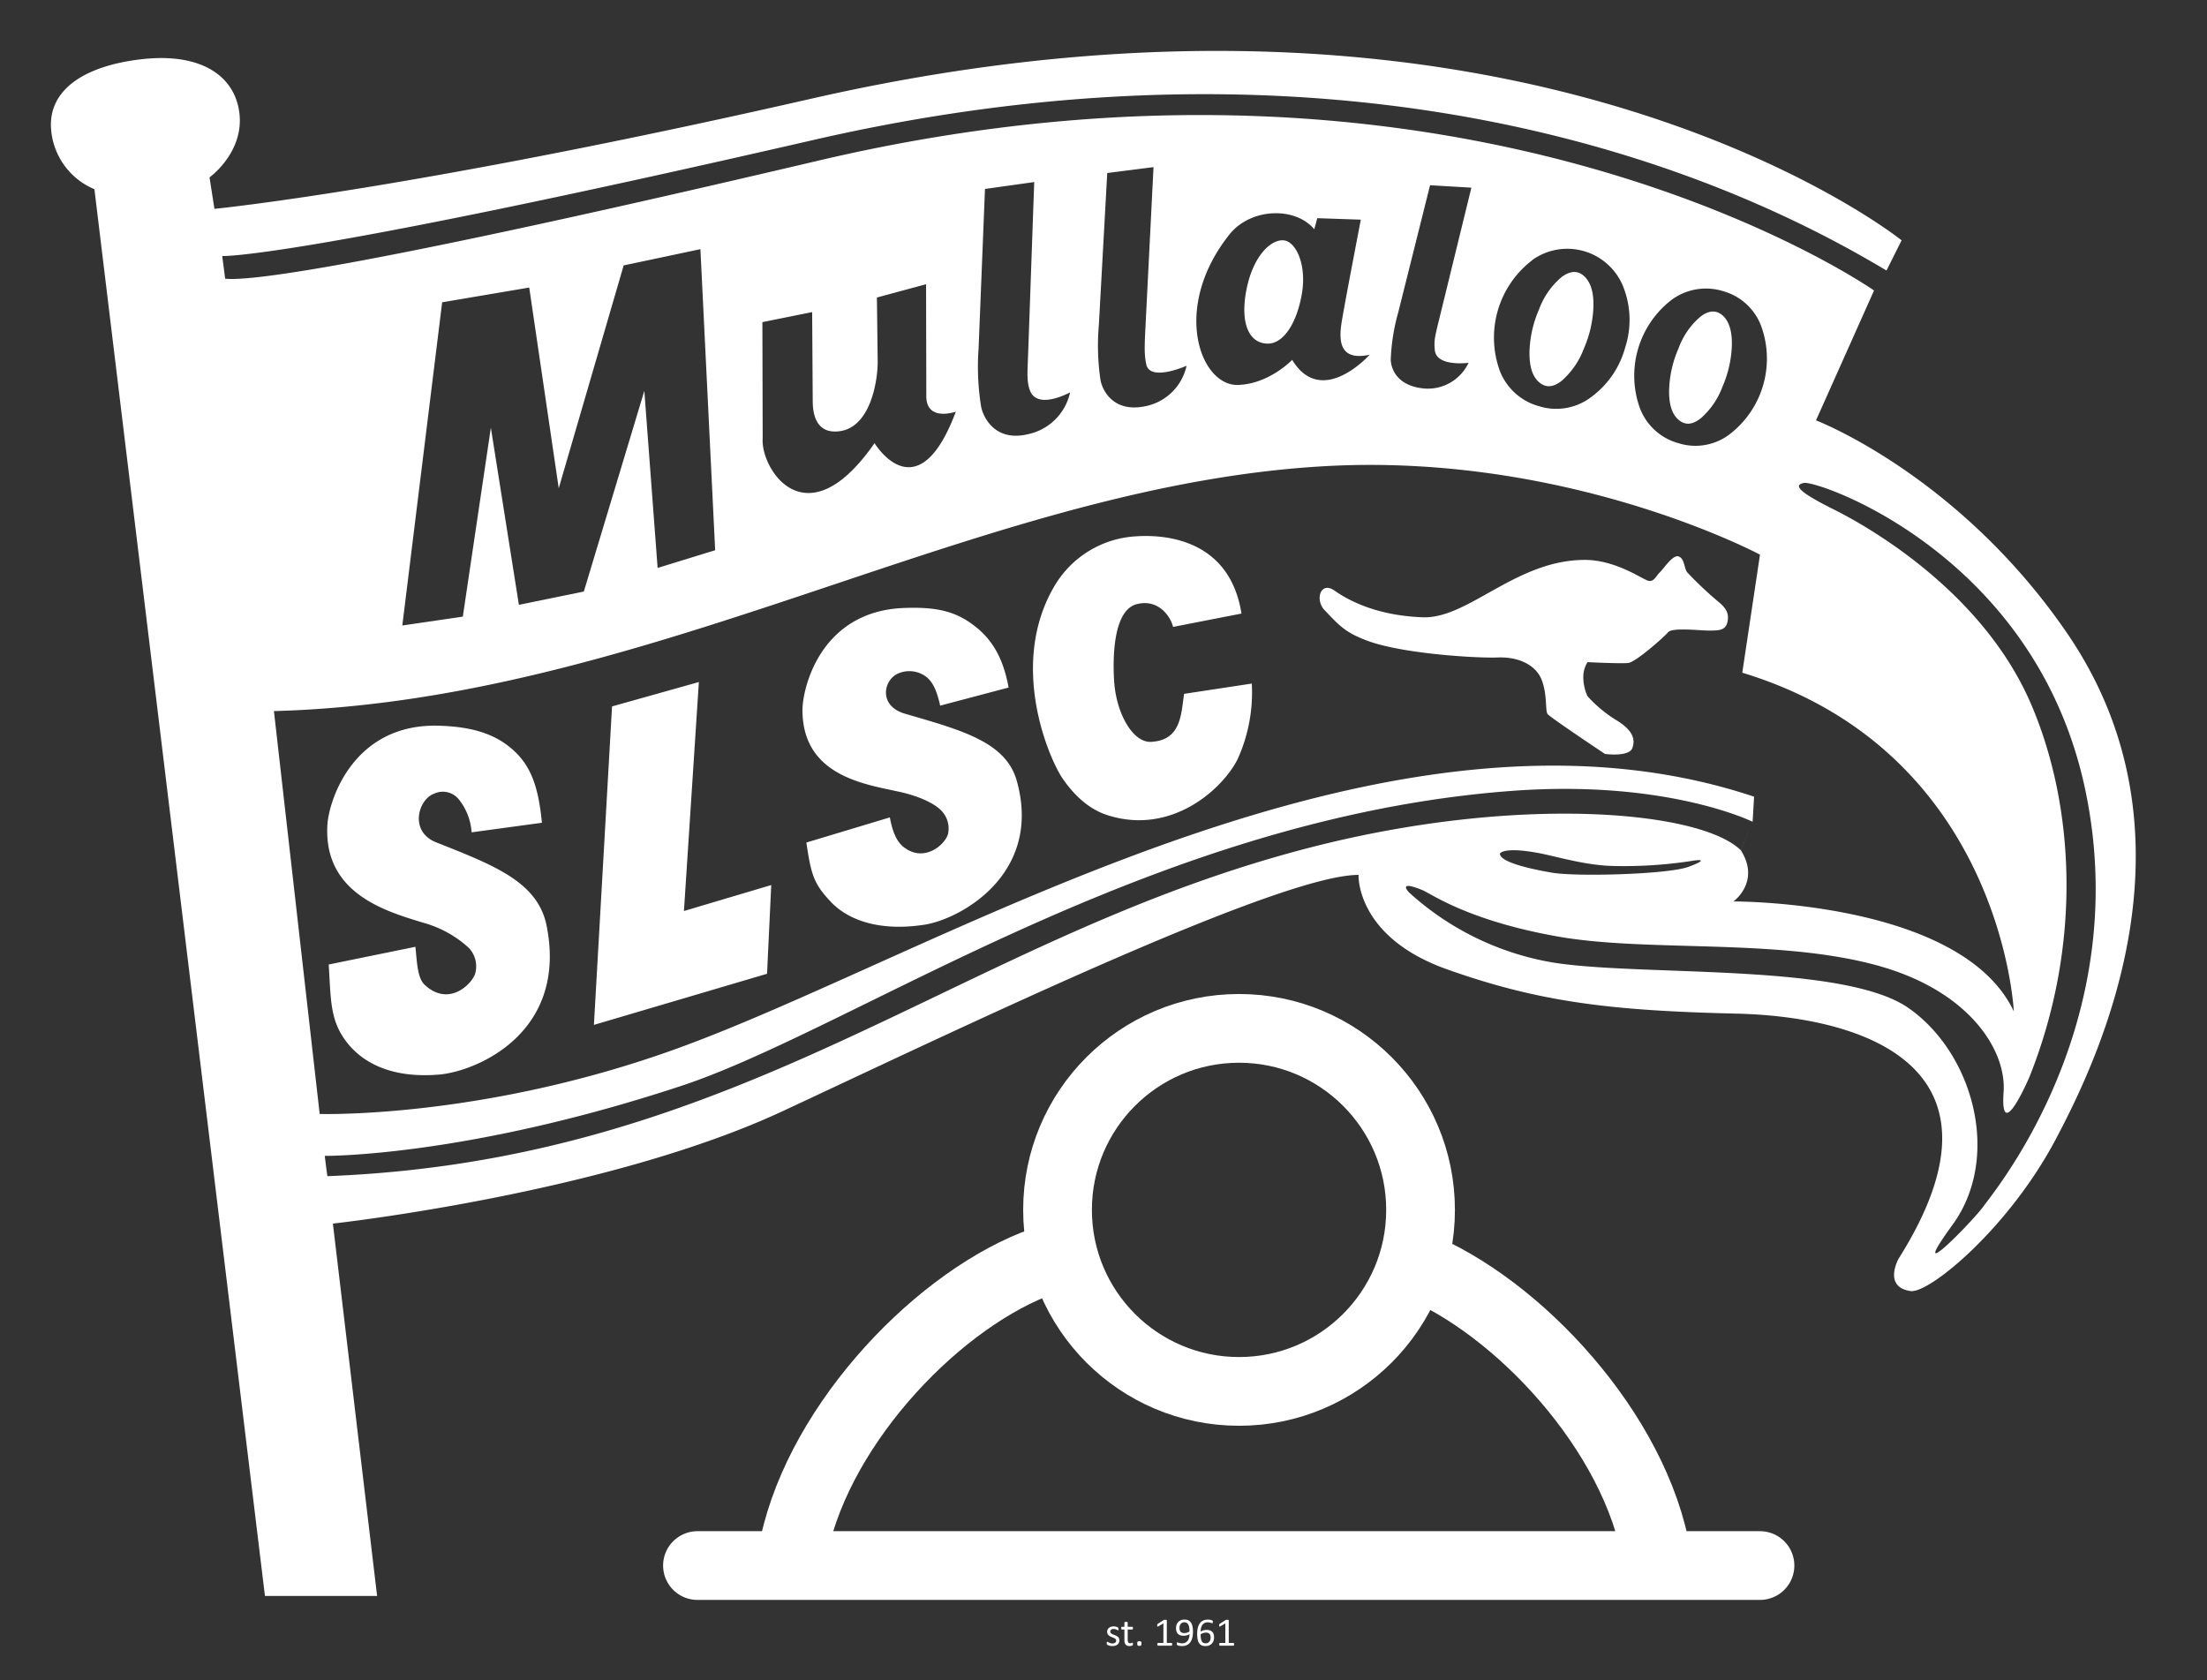 <svg width="867" height="660" fill="none" xmlns="http://www.w3.org/2000/svg"><rect width="100%" height="100%" fill="#333333" stroke="none"/><g clip-path="url(#clip0)"><path d="M486.748 546.591c39.381 0 71.306-31.925 71.306-71.306 0-39.382-31.925-71.306-71.306-71.306-39.382 0-71.307 31.924-71.307 71.306 0 39.381 31.925 71.306 71.307 71.306z" stroke="#fff" stroke-width="27"/><path d="M273.989 615h417.404M555.736 496.735c40.581 16.232 86.959 66.089 95.076 114.786M406.167 496.735c-40.581 16.232-86.959 66.089-95.075 114.786" stroke="#fff" stroke-width="27" stroke-linecap="round"/><path fill-rule="evenodd" clip-rule="evenodd" d="M104.083 626.942h44.059l-17.368-146.277s107.249-11.757 176.816-44.222c6.667-3.111 13.844-6.477 21.4-10.021l.021-.01h.001l.001-.001.002-.001c71.303-33.444 176.367-82.723 204.669-82.723 0 0-1.159 24.348 34.784 37.102 35.943 12.754 63.77 16.233 113.626 17.392 49.857 1.16 111.308 20.87 63.77 96.235 0 0-6.284 11.108 4.638 12.754 7.258 1.09 38.262-24.349 56.813-59.132 18.551-34.784 58.414-121.024 4.638-199.426-42.598-62.101-98.554-83.481-98.554-83.481l22.795-51.016S577.743 2.807 321.504 63.099c-176.237 41.462-223.033 47.468-233.05 46.378l-1.16-8.904s27.062 1.553 232.285-45.59c174.127-40.025 321.007-8.998 421.508 51.294l5.937-11.873S598.613-25.043 318.814 38.75C162.612 74.37 84.234 82.044 84.234 82.044l-1.926-12.36S96.5 59.505 93.903 43.412c-2.319-14.307-15.861-22.818-38.656-20.105C32.452 26.02 18.91 35.666 20.069 50.74a27.826 27.826 0 0017.02 23.584l66.994 552.619zm579.796-292.925c7.838 12.43-2.921 20.105-2.921 20.105s89.533-.487 110.148 43.178c0 0-4.638-102.032-106.67-133.036l6.957-46.378s-74.785-40.001-170.44-34.783c-65.051 3.552-128.222 24.708-192.686 46.298-70.612 23.647-142.774 47.815-220.66 49.936l17.972 158.266s64.582 1.994 141.453-26.088c22.328-8.153 47.95-19.664 75.867-32.205 101.105-45.42 232.312-104.363 346.175-66.348l-.58 9.854c-.215-.106-33.61-16.542-93.938-12.174-98.756 7.167-186.018 50.019-252.819 82.825-28.741 14.114-53.695 26.368-74.147 33.121-84.826 28.012-140.016 27.479-140.016 27.479s.974 7.977 1.067 7.977c99.809-3.912 169.789-37.467 240.15-71.204 45.998-22.055 92.159-44.188 146.922-58.168 80.721-20.592 152.422-14.215 168.144 1.345l4.449-10.743-4.427 10.743zM375.488 161.722s-11.85 4.197-11.595-6.447l-.093-43.618-19.316 5.217.301 24.534c.186 7.259-2.481 26.25-14.841 27.966-10.147 1.437-10.55-8.307-10.666-11.123l-.001-.007-.232-35.642-19.548 3.942.116 45.706c-.881 11.734 16.951 40.697 43.943 1.832 0 0 16.836 27.989 31.932-12.36zm44.894-7.606a21.45 21.45 0 01-16.719 16.488c-12.801 2.991-17.323-6.656-18.204-10.644a98.29 98.29 0 01-1.043-22.795l2.527-62.935 19.34-2.713-2.319 65.555a590.93 590.93 0 01-.153 3.973c-.254 6.303-.364 8.998.71 12.12 2.806 8.209 15.861.951 15.861.951zm39.776.173a20.707 20.707 0 005.976-10.608s-14.354 6.423-15.838-.556c-.765-3.711-.742-6.447-.278-15.305l3.13-62.17-18.18 2.319-3.293 59.712a93.095 93.095 0 00.65 21.658c.695 3.78 4.777 12.569 16.928 10.366a20.718 20.718 0 0010.905-5.416zm116.751-11.767a17.672 17.672 0 01-17.531 10.087c-10.876-1.044-12.986-8.093-13.032-11.409a78.425 78.425 0 012.922-18.412l12.522-50.02 16.232.952-12.754 52.106c-1.832 7.42-1.901 8.255-1.623 11.594.51 6.841 13.264 5.102 13.264 5.102zm-395.096 99.713l-23.769 3.478 15.653-126.96 34.203-5.797 11.595 78.843 25.508-87.539 30.146-6.377 5.797 118.264-22.609 6.957-5.218-69.567-23.769 78.843-25.508 5.217-11.014-69.567-11.015 74.205zm356.253-102.89s-18.852 21.148-30.447 2.017c0 0-8.904 9.392-21.148 9.856-15.073.579-26.389-30.424-3.479-59.132 8.302-10.412 25.787-11.015 33.323-2.018l1.16-4.36 17.113.58s-6.377 33.045-7.536 40.303c-1.16 7.258-.882 15.351 11.014 12.754zm-48.418-25.508c-2.598 13.334 1.136 21.148 8.417 21.148 6.076 0 11.293-7.814 13.334-19.409 2.041-11.594-2.319-20.87-7.258-21.172-4.939-.301-11.873 6.099-14.493 19.433zm122.154-15.782a23.64 23.64 0 00-9.872 4.095v.069a38.235 38.235 0 00-12.755 43.41 22.98 22.98 0 0015.329 13.914 22.661 22.661 0 0020.707-3.664 35.64 35.64 0 0013.241-19.433 35.132 35.132 0 00-.695-23.583 23.651 23.651 0 00-25.955-14.808zm44.947 19.677a22.722 22.722 0 0120.059-3.385 22.381 22.381 0 0115.119 13.913 37.48 37.48 0 01.691 23.111 37.484 37.484 0 01-13.004 19.117 22.173 22.173 0 01-20.314 3.594 22.585 22.585 0 01-15.073-13.728 37.592 37.592 0 0112.522-42.622zm-67.526 217.584c0 3.269 11.084 5.89 20.568 7.513 9.485 1.623 45.59.672 53.544-2.319 8.812-3.27 3.223-2.69 1.299-2.319a174.565 174.565 0 01-31.654 1.971c-7.773-.258-15.726-2.131-22.001-3.609-2.168-.51-4.135-.974-5.825-1.307-14.633-2.852-15.931.07-15.931.07zm20.893 42.807a111.563 111.563 0 01-56.488-27.456s-5.241-5.241 5.217-.974c.515.21 1.319.657 2.45 1.285 5.99 3.331 21.149 11.76 51.094 16.988 14.809 2.586 32.433 3.088 50.792 3.611 25.769.735 52.988 1.511 75.913 8.146 34.923 10.133 49.184 33.091 48.001 49.323-1.484 21.172 10.111-5.89 10.111-5.89 20.916-52.245 17.763-106.786.672-146.578-18.945-44.106-63.7-69.567-77.405-76.408-10.644-5.311-17.322-9.485-11.757-10.458 5.566-.974 90.785 28.128 110.38 120.165 18.517 86.975-30.04 150.985-38.745 162.46-.506.668-.878 1.158-1.094 1.464-3.919 5.565-31.514 33.833-12.244 7.374 19.271-26.459 8.349-67.155-17.136-85.104-16.987-11.963-58.049-13.49-93.791-14.819-17.882-.665-34.432-1.281-45.97-3.129z" fill="#fff"/><path d="M520.35 239.684c5.89 6.191 8.162 8.812 16.974 12.081 13.658 5.056 42.784 6.841 51.016 6.516 8.232-.324 15.026 2.946 17.299 8.812 2.273 5.867 1.322 12.082 2.319 13.404.997 1.321 22.54 15.675 22.54 15.675s9.461 1.299 10.759-2.318c1.299-3.618 0-7.189-6.516-11.085a51.701 51.701 0 01-11.107-9.275 18.332 18.332 0 01-1.624-8.488 11.467 11.467 0 011.624-4.893s13.055.65 16 .325c2.945-.325 14.03-10.134 15.676-12.081 1.646-1.948 12.406-.65 16.001-.65 3.594 0 6.353 0 7.188-2.945.974-3.594-.325-5.867-3.594-8.487a144.816 144.816 0 01-12.082-11.432c-1.298-1.623-.974-5.218-3.269-6.215-2.296-.997-5.89 4.638-7.514 6.215-1.623 1.577-2.319 3.919-4.637 3.27-2.319-.65-12.708-8.163-24.813-8.163-27.108 0-45.729 23.189-63.677 22.54-17.948-.65-29.056-6.54-34.621-10.459-5.566-3.918-7.815 3.618-3.942 7.653zM129.128 378.888l34.064-6.957c.65 6.377.812 12.314 3.664 14.957 9.276 8.65 18.296 0 19.781-4.313.518-1.767.564-3.639.133-5.43a10.537 10.537 0 00-2.591-4.773 43.512 43.512 0 00-17.949-9.902c-13.913-4.313-39.259-11.131-37.613-38.494.58-9.438 10.111-40.024 44.06-38.888 13.241.441 22.122 3.362 29.079 9.693 6.957 6.331 9.809 14.656 11.131 28.43l-27.619 3.756a23.187 23.187 0 00-5.078-13.009 8.044 8.044 0 00-9.647-2.179c-6.353 2.319-9.809 14.91.766 19.107 22.725 9.021 40.001 15.514 43.433 32.813 8.348 42.042-27.503 57.207-42.344 58.436-17.577 1.461-29.403-3.988-36.175-12.707-6.771-8.719-6.191-17.114-7.095-30.54zm187.645-47.908l32.79-9.879c1.09 5.728 2.62 9.484 5.542 11.734 8.047 6.191 16.232-1.113 17.322-5.241a10.13 10.13 0 00-3.084-9.6c-2.504-2.319-7.884-5.218-16.696-7.096-13.728-2.945-37.103-6.54-37.404-31.537-.162-8.627 6.818-39.097 39.561-40.512 12.754-.533 20.151 1.206 27.293 6.47 7.142 5.264 11.85 12.337 14.122 24.766l-26.876 7.119c-1.229-5.38-2.574-8.881-5.264-11.154a10.994 10.994 0 00-11.131-1.53c-5.959 2.458-7.953 12.8 2.528 15.838 22.517 6.562 39.908 11.131 44.059 26.737 9.902 36.244-22.238 54.007-36.407 56.164-16.788 2.597-29.38-1.345-36.546-8.789-7.165-7.444-7.977-11.363-9.809-23.49zm-76.339-53.475l34.112-9.577-5.867 89.951 34.296-10.203-1.646 34.853-68.014 20.081 7.119-125.105zm224.728-4.939l26.598-4.035a63.496 63.496 0 01-5.565 29.682c-5.914 11.804-25.972 29.984-51.016 22.053-6.354-2.017-12.291-6.586-17.624-14.261-5.334-7.676-21.45-44.593-3.502-75.481a39.725 39.725 0 0132.094-19.826c11.27-.812 36.917.95 41.555 30.331l-26.876 5.241c-.928-4.012-5.682-11.108-14.238-8.951-8.557 2.156-9.578 18.226-8.951 29.682.718 13.264 7.42 24.789 14.539 24.418 11.757-.626 11.757-10.528 12.986-18.853zm148.223-163.669c3.355-2.55 6.3-2.72 8.835-.51 2.551 2.319 3.826 6.099 3.757 11.595a44.955 44.955 0 01-3.757 16.928 31.516 31.516 0 01-8.649 12.615c-3.34 2.713-6.331 2.898-8.951.626-2.621-2.273-3.78-6.006-3.78-11.595a44.495 44.495 0 013.78-17.067 30.144 30.144 0 018.765-12.592zm54.635 15.491c3.27-2.505 6.169-2.644 8.65-.511 2.481 2.134 3.756 6.006 3.687 11.386a44.253 44.253 0 01-3.687 16.627 30.71 30.71 0 01-8.487 12.383c-3.293 2.667-6.215 2.852-8.789.626s-3.71-5.913-3.71-11.27a43.674 43.674 0 013.71-16.766 29.471 29.471 0 018.626-12.475zM439.742 644.375c0 .359-.068.679-.203.96-.13.282-.318.519-.562.711a2.56 2.56 0 01-.875.438 3.975 3.975 0 01-1.118.148c-.25 0-.489-.021-.718-.062a4.547 4.547 0 01-.61-.141 4.017 4.017 0 01-.453-.187 1.452 1.452 0 01-.273-.18.444.444 0 01-.125-.219 1.485 1.485 0 01-.039-.383c0-.099.005-.182.015-.25a.97.97 0 01.039-.164.169.169 0 01.164-.117c.058 0 .141.037.25.11.115.067.253.143.414.226.167.083.362.162.586.235.224.067.482.101.774.101.219 0 .416-.023.594-.07a1.5 1.5 0 00.46-.203.907.907 0 00.297-.352c.073-.141.11-.307.11-.5a.79.79 0 00-.157-.5 1.394 1.394 0 00-.398-.359 3.157 3.157 0 00-.562-.274l-.649-.258a7.838 7.838 0 01-.648-.296 2.64 2.64 0 01-.563-.414 1.946 1.946 0 01-.406-.579 1.98 1.98 0 01-.148-.804c0-.276.052-.539.156-.789.109-.256.271-.477.484-.664.214-.193.479-.347.797-.461a3.35 3.35 0 011.125-.172 3.787 3.787 0 011.07.164c.151.047.279.099.383.156.109.052.19.099.242.141a.35.35 0 01.11.109.246.246 0 01.039.109c.01.037.018.084.023.141a1.466 1.466 0 010 .445.425.425 0 01-.039.157.211.211 0 01-.062.093.162.162 0 01-.086.024c-.047 0-.115-.029-.203-.086a2.721 2.721 0 00-.344-.18 3.323 3.323 0 00-.5-.187 2.204 2.204 0 00-.649-.086c-.218 0-.411.026-.578.078a1.08 1.08 0 00-.414.211.908.908 0 00-.242.32 1.049 1.049 0 00-.078.406c0 .204.052.375.156.516.104.135.24.255.406.359.167.105.357.198.571.282.213.083.429.169.648.257a7.6 7.6 0 01.656.297c.219.11.412.243.579.399.166.156.299.344.398.562.104.219.156.479.156.782zm5.32 1.398c0 .151-.01.271-.031.359a.412.412 0 01-.093.196.649.649 0 01-.188.117c-.083.036-.18.065-.289.086a2.836 2.836 0 01-.336.062c-.12.016-.24.024-.359.024-.365 0-.677-.047-.938-.141a1.566 1.566 0 01-.64-.437 1.872 1.872 0 01-.368-.743 4.56 4.56 0 01-.109-1.062v-4.109h-.984c-.079 0-.141-.042-.188-.125-.047-.084-.07-.219-.07-.407 0-.099.005-.182.015-.25a.781.781 0 01.055-.164.184.184 0 01.078-.094.244.244 0 01.117-.031h.977v-1.672a.23.23 0 01.023-.101.227.227 0 01.102-.078.625.625 0 01.203-.055c.083-.01.188-.016.313-.016.13 0 .237.006.32.016.083.01.148.029.195.055.047.02.081.047.102.078a.177.177 0 01.031.101v1.672h1.805c.041 0 .078.011.109.031a.184.184 0 01.078.094.451.451 0 01.055.164c.01.068.015.151.015.25 0 .188-.023.323-.07.407-.047.083-.109.125-.187.125H443v3.921c0 .485.07.852.211 1.102.146.245.404.367.773.367.12 0 .227-.01.321-.031a3.828 3.828 0 00.437-.149.32.32 0 01.141-.039c.026 0 .049.008.07.024.026.01.044.034.055.07a.748.748 0 01.039.149c.01.062.015.14.015.234zm3.368-.141c0 .37-.063.618-.188.743-.12.119-.341.179-.664.179-.312 0-.529-.06-.648-.179-.12-.12-.18-.36-.18-.719 0-.37.06-.615.18-.735.125-.125.349-.187.672-.187.312 0 .528.06.648.18.12.119.18.359.18.718zm12.054.321c0 .099-.007.182-.023.25a.562.562 0 01-.063.164.267.267 0 01-.093.093.222.222 0 01-.102.024h-5.281a.222.222 0 01-.102-.024.388.388 0 01-.093-.093.562.562 0 01-.063-.164 1.114 1.114 0 01-.023-.25c0-.094.007-.175.023-.243a.781.781 0 01.055-.164.284.284 0 01.086-.101.196.196 0 01.117-.039h2.109v-7.688l-1.953 1.164a.86.86 0 01-.242.094c-.057.01-.104 0-.141-.031a.34.34 0 01-.078-.172 2.41 2.41 0 01-.015-.297c0-.088.002-.164.007-.226a.97.97 0 01.039-.157.39.39 0 01.063-.109.748.748 0 01.117-.094l2.328-1.492a.259.259 0 01.078-.039c.032-.011.071-.021.118-.031a.717.717 0 01.164-.016 2.97 2.97 0 01.234-.008c.125 0 .229.005.312.016.084.01.149.026.196.047.047.015.078.039.094.07a.17.17 0 01.023.086v8.883h1.828c.042 0 .081.013.117.039a.211.211 0 01.086.101.433.433 0 01.055.164c.016.068.023.149.023.243zm8.164-4.922c0 .437-.026.88-.078 1.328a7.53 7.53 0 01-.265 1.297 5.446 5.446 0 01-.508 1.164 3.563 3.563 0 01-1.938 1.586c-.437.151-.948.226-1.531.226-.224 0-.443-.015-.656-.047a5.024 5.024 0 01-.57-.101 3.135 3.135 0 01-.422-.133.875.875 0 01-.25-.141.433.433 0 01-.118-.187 1.445 1.445 0 01-.031-.328c0-.115.003-.206.008-.274a.65.65 0 01.039-.156c.016-.036.037-.06.063-.07a.234.234 0 01.109-.024c.057 0 .138.021.242.063a6.578 6.578 0 00.953.258c.214.036.453.054.719.054.505 0 .938-.096 1.297-.289.365-.198.661-.461.891-.789.229-.328.401-.708.515-1.14.115-.433.177-.888.188-1.368a5.022 5.022 0 01-.993.43 4.3 4.3 0 01-1.328.188c-.562 0-1.036-.076-1.422-.227a2.43 2.43 0 01-.921-.633 2.438 2.438 0 01-.5-.945 4.553 4.553 0 01-.149-1.195c0-.448.065-.873.196-1.274.13-.406.333-.763.609-1.07a2.94 2.94 0 011.055-.734c.427-.183.937-.274 1.531-.274.422 0 .794.055 1.117.164.328.104.612.258.852.461.239.198.442.44.609.727.167.281.299.601.398.961.105.359.177.75.219 1.171.047.417.07.857.07 1.321zm-1.367-.149c0-.666-.044-1.226-.133-1.679-.088-.459-.218-.828-.39-1.11a1.573 1.573 0 00-.633-.609 1.914 1.914 0 00-.867-.188c-.339 0-.628.063-.867.188-.24.12-.438.284-.594.492a2.107 2.107 0 00-.336.695 2.972 2.972 0 00-.109.805c0 .307.031.589.093.844.068.255.175.471.321.648.145.177.336.315.57.414.234.094.523.141.867.141.391 0 .768-.057 1.133-.172.365-.12.68-.276.945-.469zm9.657 2.328c0 .443-.068.873-.204 1.29a3.065 3.065 0 01-.625 1.093 3.127 3.127 0 01-1.07.758c-.432.188-.943.281-1.531.281-.422 0-.794-.052-1.117-.156a2.613 2.613 0 01-.844-.445c-.24-.193-.44-.43-.602-.711a4.369 4.369 0 01-.383-.961 7.735 7.735 0 01-.203-1.18 14.411 14.411 0 01-.062-1.375c0-.432.023-.87.07-1.312.047-.443.13-.87.25-1.282.12-.411.281-.796.485-1.156.208-.364.466-.679.773-.945a3.524 3.524 0 011.117-.641c.432-.156.935-.234 1.508-.234.193 0 .388.013.586.039.198.021.38.052.547.094.166.036.307.078.422.125a.95.95 0 01.226.117.212.212 0 01.078.094.327.327 0 01.047.109.78.78 0 01.024.133c.005.047.008.107.008.18 0 .093-.003.174-.008.242a.368.368 0 01-.032.164.19.19 0 01-.07.094.174.174 0 01-.109.031.716.716 0 01-.235-.055 6.458 6.458 0 00-.359-.117 3.824 3.824 0 00-1.211-.18c-.484 0-.901.099-1.25.297a2.522 2.522 0 00-.859.797 3.74 3.74 0 00-.493 1.164 6.867 6.867 0 00-.179 1.375 4.859 4.859 0 011.008-.445c.203-.063.416-.112.64-.149.224-.041.464-.062.719-.062.547 0 1.008.075 1.383.226a2.268 2.268 0 011.406 1.547c.099.354.149.74.149 1.156zm-1.36.125c0-.302-.031-.575-.094-.82a1.522 1.522 0 00-.296-.633 1.37 1.37 0 00-.563-.398c-.234-.094-.523-.141-.867-.141a3.05 3.05 0 00-.578.055 3.337 3.337 0 00-.563.141 3.547 3.547 0 00-.515.211c-.162.078-.31.164-.446.257 0 .672.042 1.235.125 1.688.089.453.214.818.375 1.094.167.27.373.466.617.586.245.114.532.171.86.171.333 0 .622-.062.867-.187s.448-.292.609-.5c.162-.214.279-.451.352-.711.078-.266.117-.537.117-.813zm9.234 2.618c0 .099-.007.182-.023.25a.563.563 0 01-.062.164.269.269 0 01-.094.093.22.22 0 01-.102.024h-5.281a.225.225 0 01-.102-.024.388.388 0 01-.093-.093.562.562 0 01-.063-.164 1.176 1.176 0 01-.023-.25c0-.094.008-.175.023-.243a.781.781 0 01.055-.164.295.295 0 01.086-.101.196.196 0 01.117-.039h2.109v-7.688l-1.953 1.164a.848.848 0 01-.242.094c-.057.01-.104 0-.141-.031a.34.34 0 01-.078-.172 2.41 2.41 0 01-.015-.297c0-.088.002-.164.008-.226a.797.797 0 01.039-.157.364.364 0 01.062-.109.748.748 0 01.117-.094l2.328-1.492a.259.259 0 01.078-.039c.032-.011.071-.021.118-.031a.723.723 0 01.164-.016 2.97 2.97 0 01.234-.008c.125 0 .229.005.313.016.083.01.148.026.195.047.047.015.078.039.094.07a.17.17 0 01.023.086v8.883h1.828c.042 0 .081.013.117.039a.206.206 0 01.086.101.433.433 0 01.055.164c.016.068.023.149.023.243z" fill="#fff"/></g><defs><clipPath id="clip0"><path fill="#fff" d="M0 0h867v660H0z"/></clipPath></defs></svg>